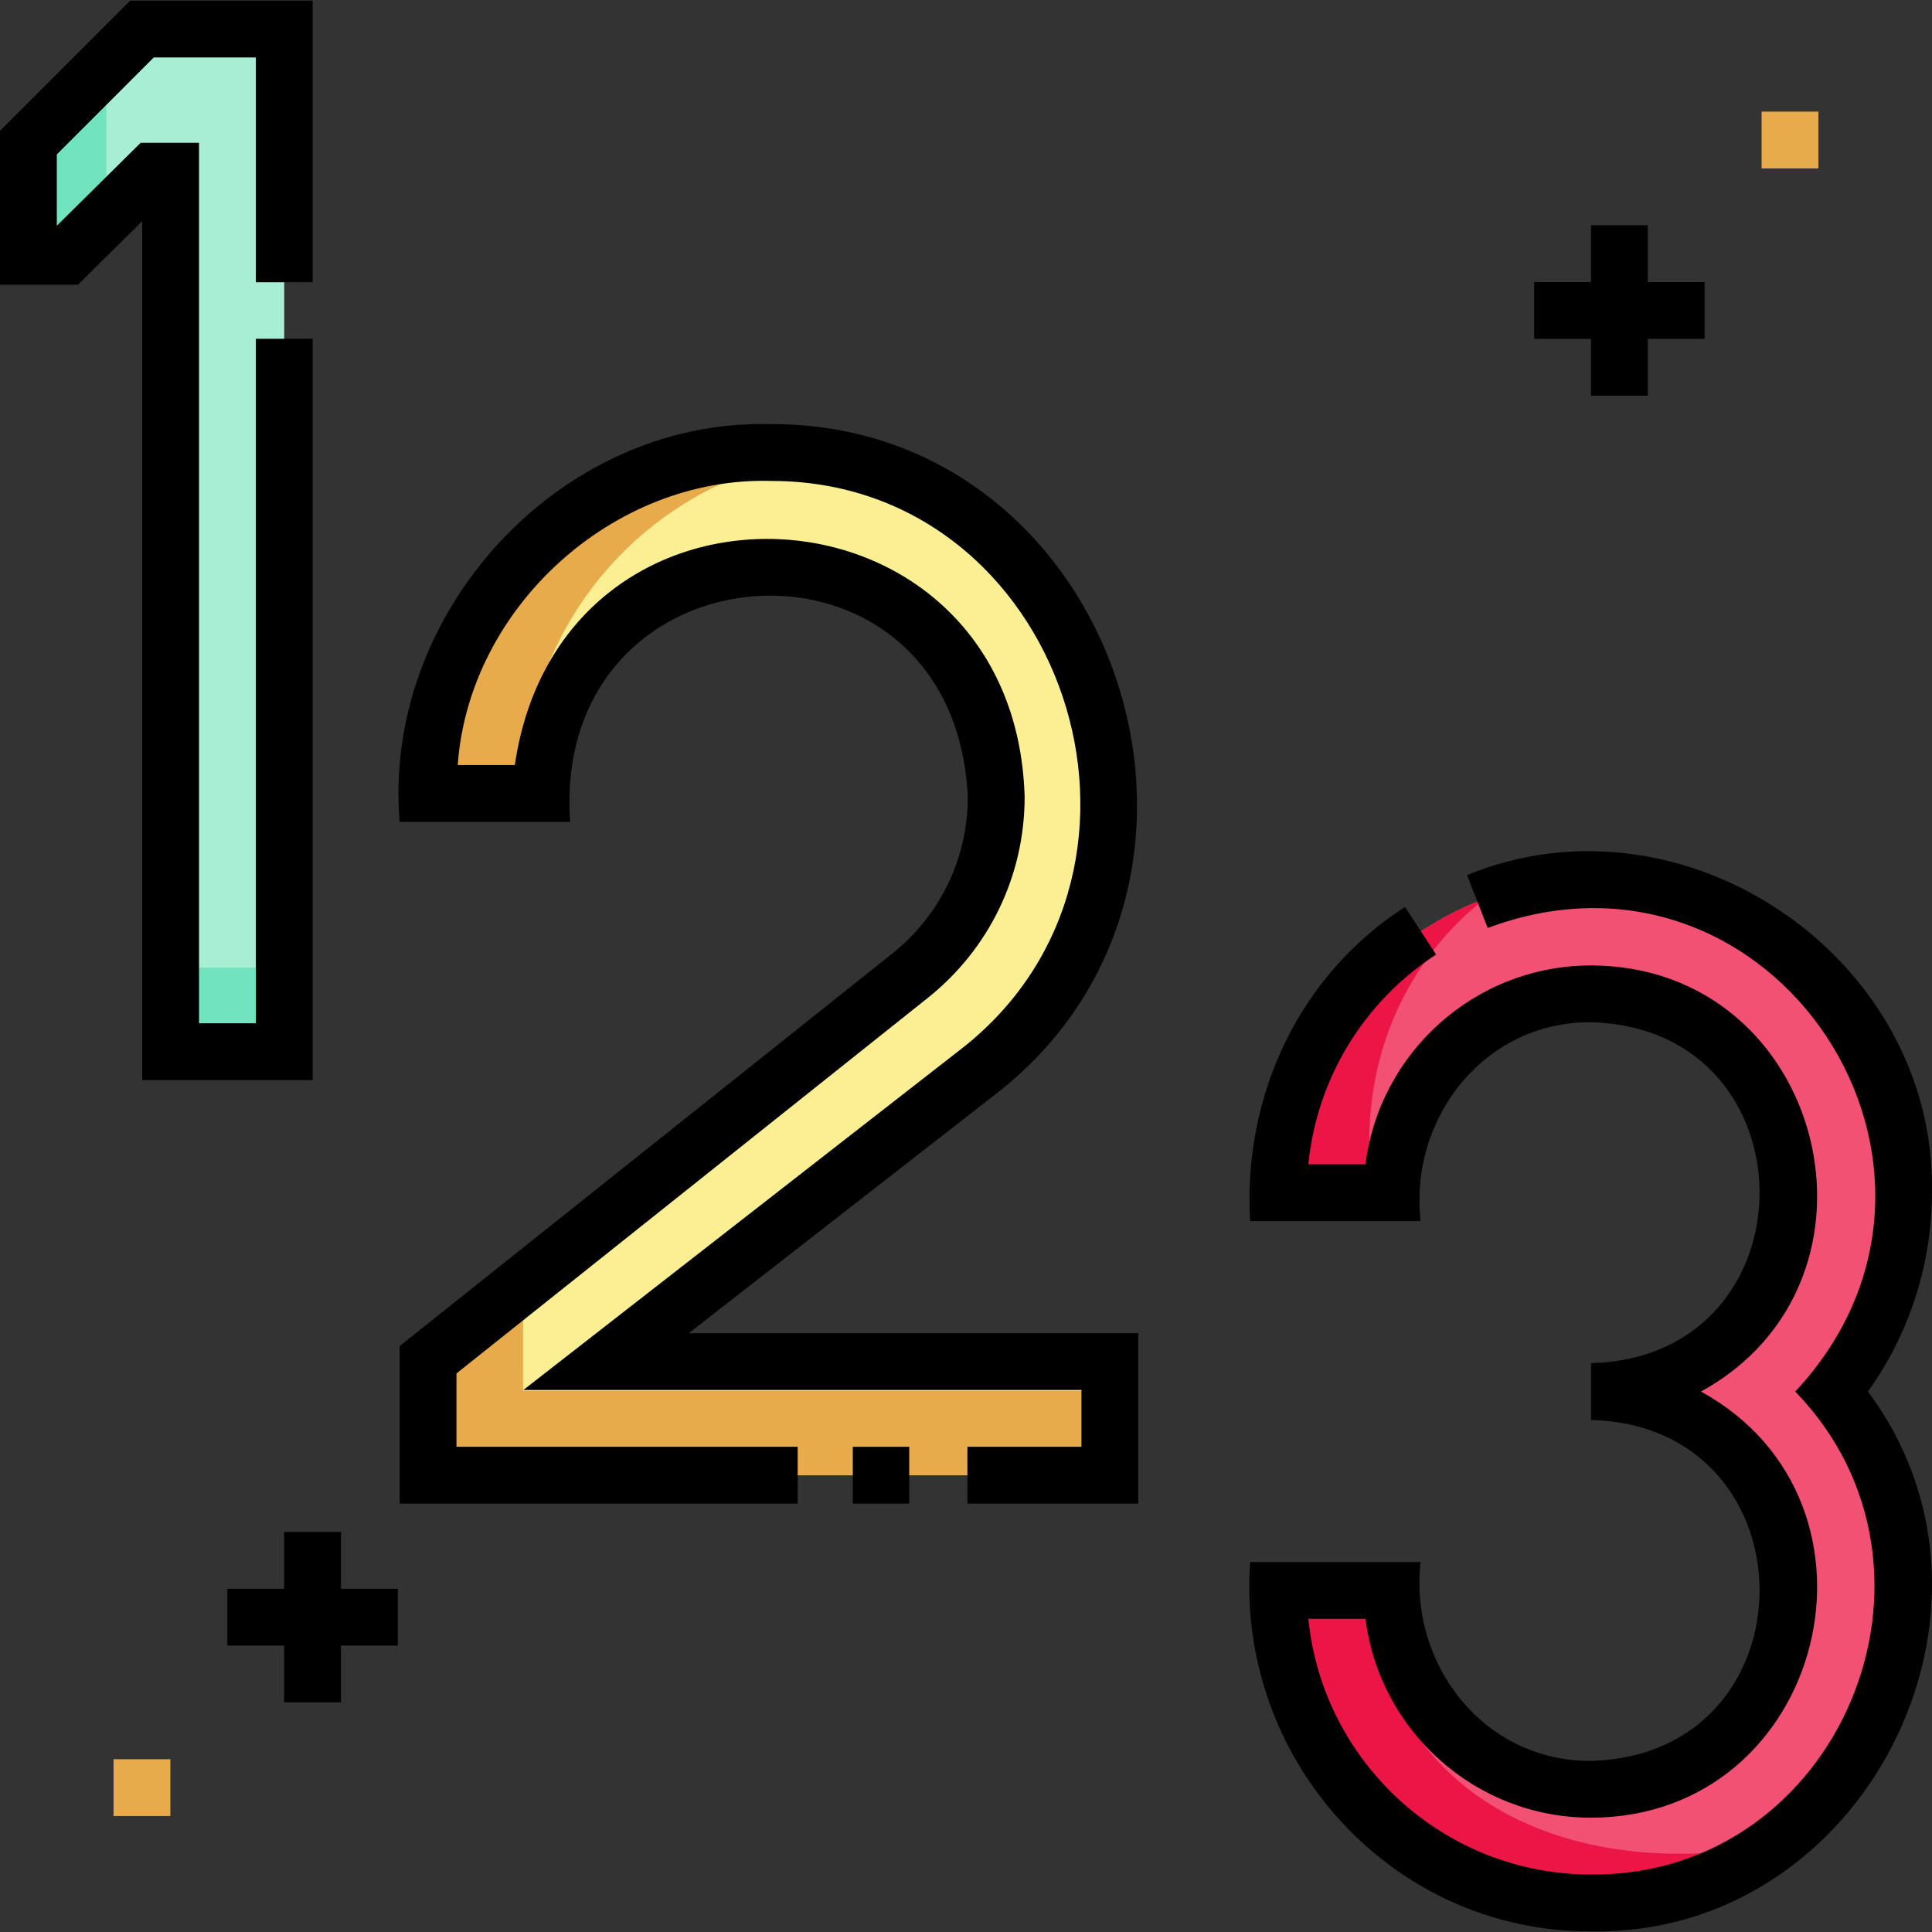 <svg id="Capa_1" enable-background="new 0 0 510.064 510.064" height="512" viewBox="0 0 510.064 510.064" width="512" xmlns="http://www.w3.org/2000/svg"><rect x="0" y="0" width="510.064" height="510.064" fill="#333333" stroke="none"/><g><g><g><g><path d="m259.093 282.293c21.471-17.613 33.918-43.922 33.918-71.693 0-49.626-39.693-90.759-89.318-91.127-50.019-.371-90.682 40.065-90.682 89.997h30c0-34.038 28.343-61.455 62.715-59.94 32.206 1.42 57.285 28.597 57.285 60.835 0 18.392-8.379 35.781-22.764 47.242l-127.236 101.374v.489 30h180v-30h-133.005z" fill="#faef93"/></g><g><g><path d="m113.011 209.47c0-3.584 27.048 0 30 0v-22.248h-2.132c8.9-34.985 38.275-61.792 74.63-66.875-86.871-3.324-102.498 63.315-102.498 89.123z" fill="#e8ab4c"/></g><g><path d="m138.085 367.222v-28.219l-25.074 19.977v30.489h180v-22.248h-154.926z" fill="#e8ab4c"/></g></g><g><path d="m37.489 7.663-29.989 29.989v30.011h10.007l22.725-22.474h4.81v232.474h30v-270z" fill="#a7eed4"/></g><g><g><path d="m28.064 17.088-20.564 20.564v30.011h10.007l10.557-10.415z" fill="#71e4bf"/></g><g><path d="m45.042 255.471h30v22.192h-30z" fill="#71e4bf"/></g></g><g><path d="m502.542 314.886c1.2-56.984-60.143-98.415-112.504-76.874-30.718 12.617-52.613 41.639-52.496 76.874h30c0-28.995 23.505-52.5 52.5-52.5 69.247 1.756 68.757 98.107 4 105 28.995 0 48.5 26.275 48.5 52.5 0 69.269-103.255 69.224-105 0h-30c0 45.563 36.937 82.5 82.5 82.5 68.582 1.551 108.035-83.793 63.642-135 11.781-14.264 18.858-32.555 18.858-52.5z" fill="#f35173"/></g><g><g><path d="m369.169 301.878h-7.68c-.087-26.52 11.329-49.517 30.558-64.653-.67.254-1.34.512-2.008.786-30.718 12.617-52.613 41.639-52.497 76.874h30c0-4.489.567-8.847 1.627-13.007z" fill="#ec1646"/></g><g><path d="m443.021 489.378c-41.136 0-78.66-21.738-81.47-69.492h-24.009c0 45.563 36.937 82.5 82.5 82.5 19.767.447 37.106-6.334 50.723-17.426-8.531 3.041-17.83 4.642-27.744 4.418z" fill="#ec1646"/></g></g><g><path d="m465.072 29.469h15v15h-15z" fill="#e8ab4c"/></g><g><path d="m29.977 464.444h15v15h-15z" fill="#e8ab4c"/></g></g></g><g><path d="m37.542 285.162h45v-195.713h-15v180.713h-15v-232.473h-15.392l-22.15 21.905v-18.836l25.596-25.596h26.946v59.351h15v-74.351h-48.159l-34.383 34.383v40.617h20.589l16.953-16.765z"/><path d="m225.149 381.97h14.894v15h-14.894z"/><path d="m263.849 288.092c71.336-56.675 30.529-176.85-60.847-176.121-55.546-1.237-102.103 49.986-97.491 104.999h45c-5.091-74.858 101.38-81.876 105.001-6.605-.001 16.2-7.267 31.281-19.938 41.376l-130.063 103.626v41.603h105.084v-15h-90.084v-19.375l124.41-99.122c16.263-12.957 25.59-32.314 25.59-53.108-2.503-85.496-122.166-92.897-134.594-8.395h-15.073c2.953-41.515 41.02-76.21 82.794-74.997 77.12-.008 110.944 101.651 50.767 149.463.002-.001-116.234 90.534-116.234 90.534h147.34v15h-30.107v15h45.107v-45h-118.671c.149-.119 81.875-63.765 82.009-63.878z"/><path d="m510.042 314.886c1.199-62.085-65.468-107.371-122.731-83.861l5.457 13.972c75.384-28.209 135.994 63.728 81.188 122.389 45.547 46.859 11.817 128.034-53.916 127.499-38.822.001-70.85-29.653-74.626-67.499h15.094c3.703 29.557 28.99 52.5 59.534 52.5 61.833-.116 82.435-83.185 29.027-112.5 53.421-29.34 32.791-112.384-29.028-112.5-30.543 0-55.829 22.943-59.532 52.5h-15.095c2.238-22.513 14.488-42.832 33.722-55.374l-8.193-12.564c-28.045 18.011-42.846 49.978-40.9 82.938h45c-3.022-27.219 16.854-52.706 45.001-52.5 59.334 1.556 59.328 88.45-.001 90v15c59.338 1.561 59.328 88.448-.001 90-28.141.203-48.026-25.279-44.999-52.5h-45c-3.627 52.121 37.354 97.727 90.001 97.5 71.904 1.36 116.072-85.031 73.103-142.5 10.933-15.228 16.895-33.649 16.895-52.5z"/><path d="m420.032 104.469h15v-15h15v-15h-15v-15h-15v15h-15v15h15z"/><path d="m90.017 404.444h-15v15h-15v15h15v15h15v-15h15v-15h-15z"/></g></g></svg>